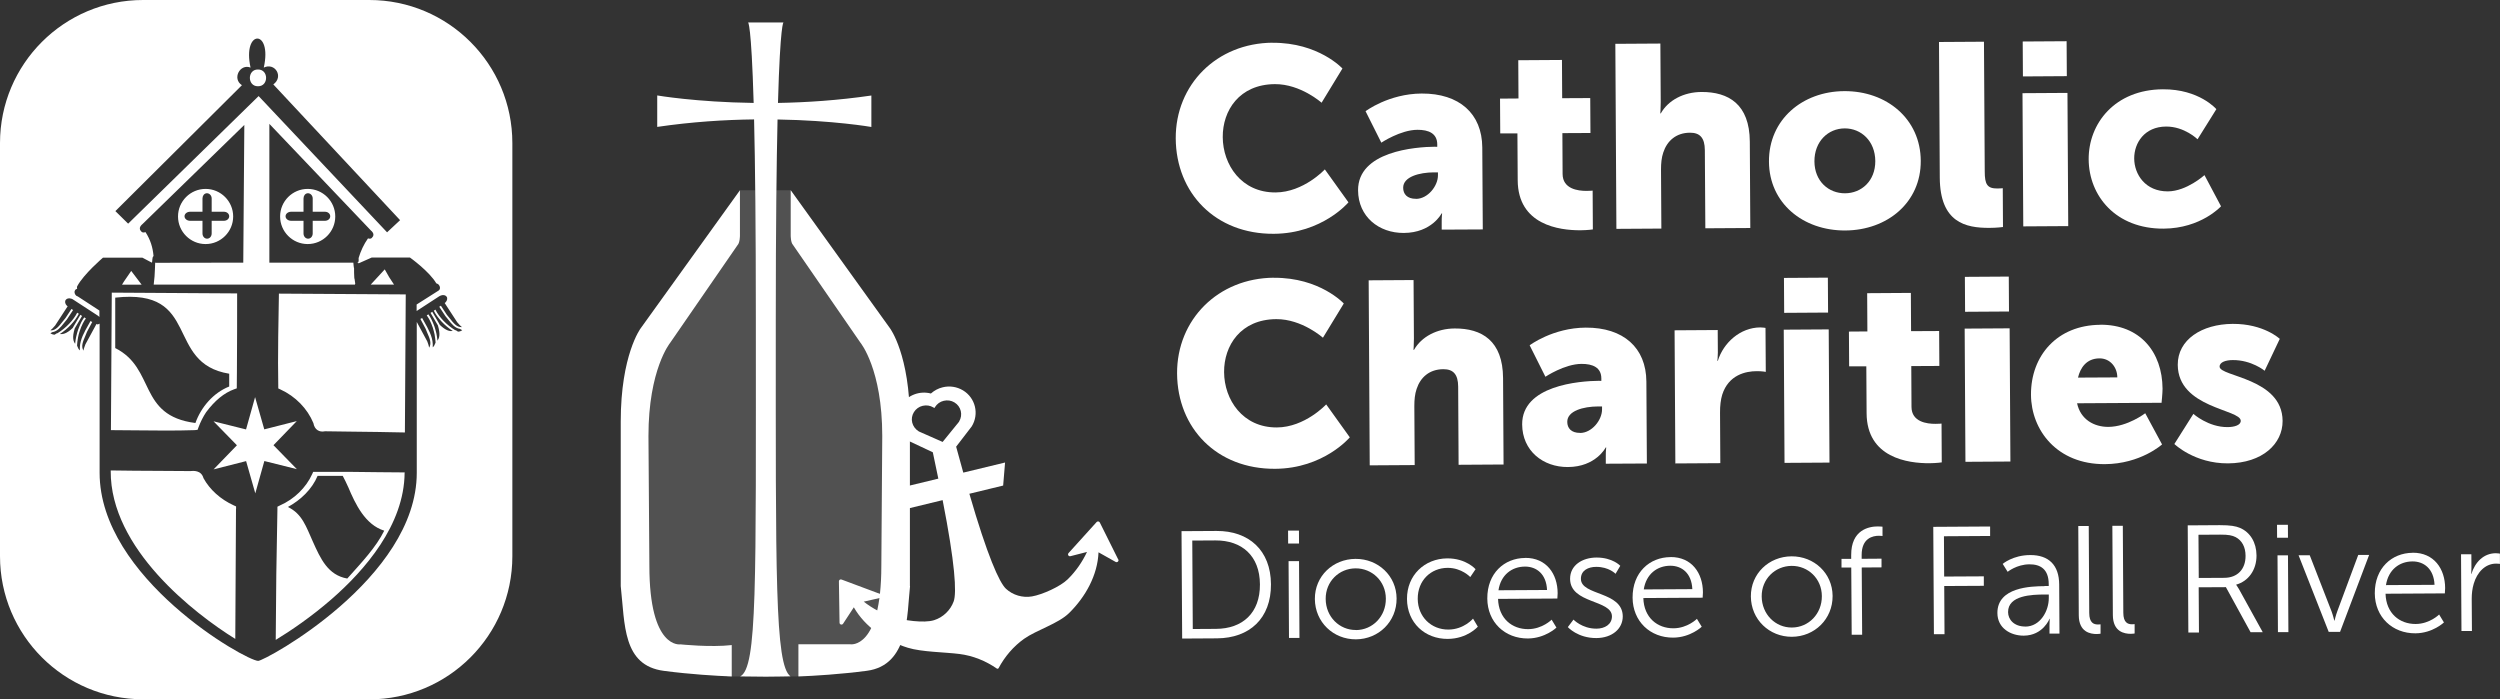 <svg xmlns="http://www.w3.org/2000/svg" id="Layer_1" data-name="Layer 1" viewBox="0 0 353.61 98.91"><rect x="0" y="0" width="353.61" height="98.91" fill="#333333" stroke="none"/><defs><style>      .cls-1, .cls-2 {        fill: #fff;      }      .cls-2 {        opacity: .15;      }    </style></defs><path class="cls-1" d="m52.23,98.91h-31.99c-11.18,0-20.24-9.06-20.24-20.24V20.24C0,9.06,9.06,0,20.24,0h31.99c11.18,0,20.24,9.06,20.24,20.24v58.44c0,11.18-9.06,20.24-20.24,20.24Zm-24.59-39.08c.8-2.25,2.55-4.28,4.78-5.16,0-.6,0-1.21,0-1.81-9.18-1.49-3.9-12.13-16.12-10.76v7.13c5.76,2.9,3.16,9.55,11.33,10.6Zm-9.52-28.19l18.46-18.05,18.17,19.27,1.84-1.72-17.93-19.2c1.51-1.09.23-3.15-1.35-2.38,1.24-5.53-3.07-5.42-1.87,0-1.49-.6-2.65,1.58-1.22,2.49l-17.9,17.81,1.8,1.77Zm19.43-19.42h0s0,0,0,0c0,0,0,0,0,0Zm-1.06-2.39c1.53-.02,1.53,2.39,0,2.37-1.53.02-1.53-2.39,0-2.37Zm28.57,36.69c-.7-.1-1.18-.7-1.64-1.29-.14-.18-.28-.35-.43-.53l-.86-1.31.2-.13s0,0,0,0l.03-.02.85,1.29c.15.17.29.35.43.53.49.62.95,1.21,1.61,1.21.02,0,.04,0,.06,0h.03c-.2-.15-.4-.37-.58-.59l-.09-.1-1.77-2.72.12-.09c.23-.25.31-.57.16-.8-.15-.22-.46-.29-.77-.19-.01,0-.02,0-.04.01-.08.03-.15.06-.23.11l-3.21,2.09v-.92s3.12-1.98,3.12-1.98c.05-.03.08-.07.11-.11.11-.17.1-.41-.04-.62-.09-.14-.22-.23-.35-.27-.02,0-.03,0-.05,0-.98-1.7-3.73-3.66-3.73-3.66h-5.42l-1.87.83c.09-.18-.23-.03-.16-.07.12-.08.19-.19.19-.31v-.28s0-.06-.01-.09c.3-1.01.74-1.95,1.33-2.79.23.08.45.05.55-.08l.17-.22c.09-.21.05-.39-.06-.55-.06-.1-.15-.19-.25-.27l-14.36-15.08v19.63h11.88s.06.8.1.78c0,.43,0,.86.03,1.3,0,.07,0,.13.02.2,0,0,.01,0,.02,0l.1.72s-.02.01-.04.02c0,0,0,.05.01.09h-28.48c.04-.4.08-.79.12-1.16.04-.4.07-1.59.09-1.95.06.01.1.02.12.02l12.34-.02.15-19.48-14.42,14.04c-.08.07-.16.14-.22.23-.13.17-.19.37-.09.6l.17.22c.11.14.34.16.58.07.69,1.07,1.03,2.14,1.14,3.4-.23.08-.14.8-.24.92l-1.33-.7h-5.59s-2.7,2.3-3.63,4.02c-.06.11-.05.26-.02.38-.12.03-.23.09-.29.2-.11.16-.1.37,0,.56.04.08.1.15.17.22.08.03.15.06.23.11l3.04,1.98v.92c-.06-.06-.12-.13-.2-.18l-.32-.21-3.21-2.09c-.07-.05-.15-.09-.23-.11-.01,0-.02,0-.04-.01-.31-.1-.62-.03-.77.19-.15.23-.08.56.16.8l.12.09-1.77,2.72-.09.1c-.19.22-.38.44-.58.58h.03s.04.01.06.01c.66,0,1.12-.59,1.61-1.21.14-.18.29-.36.43-.53l.85-1.29.03.02s0,0,0,0l.2.13-.86,1.31c-.16.18-.3.35-.43.53-.46.59-.94,1.19-1.64,1.29l-.28.15c.19.15.39.2.6.21l.29-.19s.07-.01.11-.02c1.2-.73,2.24-1.82,2.79-2.9l.05.03s0,0,0,0l.18.12c-.54,1.06-1.54,2.12-2.69,2.87.4.04.93,0,1.85-.88v-.03s1.06-1.81,1.06-1.81l.24.16-1.04,1.77c-.4,1.33-.18,1.82.06,2.17,0-.03.01-.06.01-.09.03-.31.07-.62.14-.92,0-.04.02-.08.03-.12.07-.31.16-.63.26-.92,0-.02.01-.03.02-.05.11-.3.23-.58.36-.85.01-.02.02-.05.03-.07.13-.26.28-.5.44-.72l.23.15c-.16.22-.31.46-.44.72-.01.02-.02.04-.03.07-.14.28-.27.59-.37.9,0,.02-.01.03-.02.05-.11.32-.2.66-.26,1,0,.01,0,.02,0,.03-.07.35-.11.7-.13,1.06.01.04.02.07.04.11.09.25.19.45.36.58v-.47c.04-1.09.65-2.17,1.19-3.12.11-.19.22-.38.32-.57l.06.03s-.02.03-.03.05h.02s.02-.02.02-.02l.17.08-.74,1.39c-.07.19-.16.4-.25.61-.32.75-.63,1.45-.25,2.06h0c.02-.24.13-.51.23-.78l.04-.11,1.57-2.89.07.04v.03c.13,0,.26-.04.37-.11v21.1c0,14.88,20.72,26.6,22.43,26.6.95,0,22.43-11.65,22.43-26.6v-21.34l1.48,2.74.04.11c.1.27.2.55.23.79h0c.38-.62.08-1.32-.25-2.07-.09-.21-.18-.42-.25-.61l-.74-1.39.17-.08.02.03h.02s-.02-.04-.03-.06l.06-.03c.1.19.21.38.32.57.54.95,1.15,2.03,1.19,3.12v.47c.17-.14.27-.33.36-.58.01-.04.02-.07.04-.11-.02-.35-.07-.71-.13-1.06,0-.01,0-.02,0-.03-.07-.34-.16-.68-.26-1,0-.02-.01-.03-.02-.05-.11-.32-.23-.62-.37-.9-.01-.02-.02-.04-.03-.07-.13-.26-.28-.5-.44-.72l.23-.15c.16.22.31.46.44.72.01.02.02.05.03.07.13.27.25.55.36.85,0,.02.01.03.02.05.1.3.19.61.26.92,0,.04.02.08.03.12.06.3.11.61.14.92,0,.03.01.06.01.09.23-.35.45-.84.06-2.17l-1.04-1.77.24-.16,1.05,1.81v.03c.94.89,1.46.93,1.86.88-1.15-.74-2.15-1.81-2.69-2.87l.18-.12s0,0,0,0l.05-.03c.54,1.08,1.59,2.17,2.79,2.9.04,0,.08.01.11.02l.29.19c.21,0,.41-.06.6-.21l-.28-.15Zm-21.54-12c-2.15,0-3.9-1.75-3.9-3.9s1.75-3.9,3.9-3.9,3.9,1.75,3.9,3.9-1.75,3.9-3.9,3.9Zm-14.44-7.8c2.15,0,3.9,1.75,3.9,3.9s-1.75,3.9-3.9,3.9-3.9-1.75-3.9-3.9,1.75-3.9,3.9-3.9Zm25.34,11.38l.61,1.08s.29.45.7,1.07h-3.29s1.98-2.15,1.98-2.15Zm-36.89,1.72l1.03-1.5,1.47,1.94h-2.77c.17-.27.27-.44.27-.44Zm-1.72,1.57l17.73.11c0,2.26,0,7.91-.03,11.02l-.02,2.41-.37.13c-1.42.51-2.75,1.61-3.97,3.25-.42.63-.8,1.39-1.07,2.12l-.13.36-.39.05c-2.72.09-5.53.06-8.25.03-1.21-.01-2.42-.02-3.62-.03l.12-19.46Zm17.57,30.61c-.01,2.36-.03,4.79-.04,7.24-.03,3.74-.05,7.51-.06,11.13-5.76-3.57-17.69-12.76-17.62-23.76v-.07c2.19.04,4.45.05,6.65.06,1.54,0,3.08.01,4.6.03.43-.04,1.55-.15,1.87,1,.9,1.64,2.42,3,4.28,3.85l.33.15v.36Zm2.73-2.22l-1.3-4.56-4.6,1.17,3.3-3.41-3.31-3.39,4.6,1.15,1.28-4.57,1.3,4.56,4.6-1.17-3.3,3.41,3.31,3.39-4.6-1.15-1.28,4.57Zm21.12-2.91c-.05,7.37-5.63,13.78-10.31,17.86-2.89,2.52-5.86,4.53-7.92,5.78.03-6.18.11-12.54.24-18.48v-.36s.34-.17.34-.17c2.03-.89,3.7-2.51,4.57-4.43l.15-.33h4.99c1.43.02,2.9.03,4.36.05,1.2.01,2.4.02,3.59.03v.05Zm.04-5.7c-2.52-.06-5.11-.09-7.67-.12l-3.63-.05c-.41.09-.77.03-1.06-.16-.3-.2-.5-.53-.58-.99-.85-2.06-2.54-3.79-4.65-4.76l-.32-.15v-.35c-.09-3.7.04-10.53.09-13.06l17.94.11-.12,19.52Zm-8.04,7.68c-.28-.66-.44-.91-.75-1.54h-3.56c-.79,1.9-2.4,3.42-4.2,4.4,2.04.97,2.59,2.82,3.52,4.87,1.1,2.45,2.14,4.77,4.88,5.25,2.1-2.35,4.06-4.41,5.23-6.77-2.69-.83-4.08-3.74-5.12-6.22ZM31.67,29.95h-1.73v-1.87c0-.39-.26-.69-.58-.74-.03,0-.06,0-.09,0s-.06,0-.09,0c-.32.05-.54.36-.54.74v1.87h-1.75c-.43,0-.79.28-.79.64s.36.64.79.64h1.75v1.79c0,.42.29.74.65.74s.65-.32.65-.74v-1.79h1.73c.43,0,.75-.29.75-.64s-.32-.64-.75-.64Zm14.29,0h-1.73v-1.87c0-.39-.26-.69-.58-.74-.03,0-.06,0-.09,0-.03,0-.06,0-.09,0-.32.05-.54.36-.54.74v1.87h-1.75c-.43,0-.79.28-.79.64s.36.64.79.64h1.75v1.79c0,.42.29.74.65.74s.65-.32.65-.74v-1.79h1.73c.43,0,.75-.29.75-.64s-.32-.64-.75-.64Z"></path><g><path class="cls-1" d="m167.13,75.13l4.93-.03c4.58-.03,7.69,2.74,7.71,7.54.03,4.84-3.04,7.62-7.63,7.65l-4.93.03-.09-15.19Zm4.86,13.82c3.76-.02,6.25-2.24,6.22-6.3-.02-4.04-2.56-6.23-6.29-6.21l-3.28.02.07,12.51,3.28-.02Z"></path><path class="cls-1" d="m182.19,75.05h1.54s.01,1.83.01,1.83h-1.54s-.01-1.83-.01-1.83Zm.07,4.32h1.48s.06,10.86.06,10.86h-1.48s-.06-10.86-.06-10.86Z"></path><path class="cls-1" d="m191.73,79.05c3.19-.02,5.79,2.39,5.81,5.6.02,3.28-2.55,5.76-5.75,5.78-3.19.02-5.79-2.43-5.81-5.71-.02-3.22,2.55-5.65,5.75-5.67Zm.06,10.07c2.35-.01,4.25-1.93,4.23-4.45-.01-2.46-1.94-4.29-4.28-4.28s-4.25,1.86-4.23,4.32c.01,2.53,1.94,4.42,4.29,4.4Z"></path><path class="cls-1" d="m204.7,78.98c2.67-.02,4.01,1.53,4.01,1.53l-.75,1.11s-1.22-1.31-3.2-1.3c-2.39.01-4.25,1.8-4.23,4.39.02,2.55,1.92,4.35,4.33,4.34,2.22-.01,3.49-1.55,3.49-1.55l.68,1.14s-1.47,1.71-4.25,1.73c-3.24.02-5.75-2.28-5.77-5.65-.02-3.35,2.49-5.72,5.7-5.74Z"></path><path class="cls-1" d="m215.73,78.91c3.02-.02,4.58,2.29,4.59,4.99,0,.26-.04.76-.04.76l-8.39.05c.08,2.79,2,4.29,4.26,4.28,2-.01,3.32-1.34,3.32-1.34l.68,1.12s-1.58,1.52-4.03,1.54c-3.26.02-5.73-2.3-5.75-5.65-.02-3.57,2.4-5.72,5.35-5.74Zm3.09,4.54c-.1-2.27-1.5-3.32-3.13-3.31-1.83.01-3.41,1.16-3.74,3.35l6.87-.04Z"></path><path class="cls-1" d="m222.54,87.62s1.22,1.31,3.27,1.3c1.17,0,2.19-.6,2.19-1.74-.01-2.38-5.9-1.76-5.92-5.3-.01-1.94,1.74-3.01,3.72-3.02,2.3-.01,3.38,1.17,3.38,1.17l-.67,1.13s-.94-.99-2.74-.98c-1.11,0-2.17.49-2.16,1.7.01,2.4,5.9,1.72,5.92,5.3,0,1.77-1.52,3.05-3.72,3.07-2.65.02-4.05-1.55-4.05-1.55l.8-1.06Z"></path><path class="cls-1" d="m236.28,78.79c3.02-.02,4.58,2.29,4.59,4.99,0,.26-.04.76-.04.76l-8.39.05c.08,2.79,2,4.29,4.26,4.28,2-.01,3.32-1.34,3.32-1.34l.68,1.12s-1.58,1.52-4.03,1.54c-3.26.02-5.73-2.3-5.75-5.65-.02-3.57,2.4-5.72,5.35-5.74Zm3.09,4.54c-.1-2.27-1.5-3.32-3.13-3.31-1.83.01-3.4,1.16-3.74,3.35l6.87-.04Z"></path><path class="cls-1" d="m253.4,78.69c3.19-.02,5.79,2.39,5.81,5.6.02,3.28-2.55,5.76-5.75,5.78-3.19.02-5.79-2.43-5.81-5.71-.02-3.22,2.55-5.65,5.75-5.67Zm.06,10.07c2.35-.01,4.25-1.93,4.23-4.45-.01-2.46-1.94-4.29-4.28-4.27s-4.25,1.86-4.23,4.32c.02,2.53,1.94,4.42,4.28,4.4Z"></path><path class="cls-1" d="m261.84,80.27h-1.37s0-1.22,0-1.22h1.37s0-.53,0-.53c-.02-3.59,2.52-4.06,3.76-4.06.41,0,.67.04.67.04v1.32s-.21-.04-.51-.04c-.85,0-2.45.32-2.44,2.74v.52s2.81-.02,2.81-.02v1.23s-2.8.02-2.8.02l.06,9.51h-1.48s-.06-9.5-.06-9.5Z"></path><path class="cls-1" d="m273.45,74.52l8.04-.05v1.34s-6.53.04-6.53.04l.03,5.7,5.61-.03v1.34s-5.6.03-5.6.03l.04,6.81h-1.5s-.09-15.18-.09-15.18Z"></path><path class="cls-1" d="m289.17,82.89h.61s0-.28,0-.28c-.01-2.1-1.17-2.8-2.73-2.79-1.8.01-3.08,1.06-3.08,1.06l-.7-1.12s1.43-1.24,3.88-1.25c2.63-.02,4.09,1.42,4.11,4.15l.04,6.96h-1.41s0-1.18,0-1.18c0-.54.04-.91.04-.91h-.04s-.9,2.36-3.64,2.38c-1.83.01-3.72-1.04-3.73-3.2-.02-3.67,4.78-3.79,6.67-3.8Zm-2.7,5.74c2.09-.01,3.33-2.18,3.32-4.06v-.48s-.63,0-.63,0c-1.72.01-5.15.1-5.13,2.49,0,1.02.82,2.05,2.45,2.04Z"></path><path class="cls-1" d="m293.96,74.4h1.48s.07,12.29.07,12.29c0,1.43.66,1.64,1.23,1.64.2,0,.37-.02.37-.02v1.32s-.25.05-.54.05c-.91,0-2.52-.27-2.54-2.64l-.07-12.62Z"></path><path class="cls-1" d="m298.78,74.37h1.48s.07,12.29.07,12.29c0,1.43.66,1.64,1.23,1.64.2,0,.37-.02.37-.02v1.32s-.25.05-.54.05c-.91,0-2.52-.27-2.54-2.64l-.07-12.62Z"></path><path class="cls-1" d="m309.45,74.31l4.52-.03c1.56,0,2.26.14,2.87.39,1.44.62,2.32,2.06,2.33,3.9.01,2.05-1.15,3.64-2.87,4.12v.04s.15.19.39.6l3.36,6.09h-1.72s-3.49-6.37-3.49-6.37l-3.85.02.04,6.4h-1.5s-.09-15.18-.09-15.18Zm5.17,7.42c1.85-.01,3.01-1.21,3-3.11,0-1.25-.51-2.18-1.41-2.65-.46-.23-1-.36-2.17-.35l-3.08.02.04,6.11,3.63-.02Z"></path><path class="cls-1" d="m322.07,74.23h1.54s.01,1.83.01,1.83h-1.54s-.01-1.83-.01-1.83Zm.07,4.32h1.48s.06,10.86.06,10.86h-1.48s-.06-10.86-.06-10.86Z"></path><path class="cls-1" d="m325.14,78.54h1.56s3.09,7.95,3.09,7.95c.2.54.38,1.29.38,1.29h.04s.17-.74.38-1.3l2.97-7.99h1.54s-4.11,10.88-4.11,10.88h-1.61s-4.26-10.83-4.26-10.83Z"></path><path class="cls-1" d="m341.26,78.18c3.02-.02,4.58,2.29,4.59,4.99,0,.26-.04.76-.04.76l-8.39.05c.08,2.79,2,4.29,4.26,4.28,2-.01,3.32-1.34,3.32-1.34l.68,1.12s-1.58,1.52-4.03,1.54c-3.26.02-5.73-2.3-5.75-5.65-.02-3.57,2.4-5.72,5.35-5.74Zm3.09,4.54c-.1-2.27-1.5-3.32-3.13-3.31-1.83.01-3.4,1.16-3.74,3.35l6.87-.04Z"></path><path class="cls-1" d="m348.1,78.4h1.46s.01,1.91.01,1.91c0,.48-.04.86-.04.86h.04c.51-1.65,1.72-2.91,3.44-2.92.3,0,.59.06.59.06v1.45s-.25-.04-.54-.04c-1.54,0-2.69,1.23-3.16,2.83-.21.69-.29,1.43-.29,2.12l.03,4.58h-1.48s-.06-10.86-.06-10.86Z"></path></g><g><path class="cls-1" d="m180,6.05c6.51-.04,9.88,3.64,9.88,3.64l-2.95,4.84s-2.96-2.65-6.6-2.63c-5.04.03-7.41,3.74-7.38,7.5.02,3.88,2.62,7.85,7.47,7.82,3.97-.02,6.97-3.26,6.97-3.26l3.34,4.66s-3.69,4.41-10.56,4.45c-8.24.05-13.82-5.74-13.87-13.49-.04-7.61,5.8-13.49,13.71-13.54Z"></path><path class="cls-1" d="m203.03,20.76h.26s0-.33,0-.33c0-1.57-1.23-2.08-2.81-2.07-2.39.01-5.1,1.82-5.1,1.82l-2.23-4.45s3.26-2.47,7.93-2.5c5.33-.03,8.55,2.84,8.58,7.63l.07,11.59-5.81.03v-1.13c-.01-.62.06-1.17.06-1.17h-.07s-1.38,2.75-5.35,2.77c-3.53.02-6.45-2.3-6.47-6.03-.03-5.49,8.02-6.15,10.96-6.17Zm-2.75,7.37c1.66,0,3.12-1.81,3.11-3.35v-.4s-.59,0-.59,0c-2.02.01-4.34.61-4.33,2.18,0,.88.56,1.57,1.81,1.56Z"></path><path class="cls-1" d="m214.63,18.87h-2.43s-.03-4.92-.03-4.92l2.61-.02-.03-5.41,6.18-.04.03,5.41,3.97-.02.03,4.94-3.97.02.03,5.78c.01,2.12,2.18,2.4,3.4,2.39.51,0,.85-.04.85-.04l.03,5.49s-.7.11-1.73.12c-3.02.02-8.87-.75-8.9-7.08l-.04-6.62Z"></path><path class="cls-1" d="m228.49,6.2l6.36-.04.05,8.27c0,.95-.06,1.61-.06,1.61h.07c1.05-1.87,3.25-3.02,5.75-3.03,3.82-.02,6.81,1.72,6.84,7.02l.07,12.22-6.36.04-.07-11.05c-.01-1.76-.71-2.48-2.11-2.47-1.95.01-3.23,1.15-3.77,2.8-.25.73-.32,1.54-.32,2.42l.05,8.34-6.36.04-.15-26.15Z"></path><path class="cls-1" d="m260.85,12.89c5.99-.04,10.8,3.92,10.83,9.85.04,5.89-4.72,9.83-10.68,9.86-5.96.03-10.76-3.85-10.79-9.74-.04-5.93,4.72-9.94,10.64-9.97Zm.12,14.45c2.32-.01,4.29-1.74,4.28-4.56-.02-2.85-2.01-4.63-4.33-4.62-2.32.01-4.29,1.82-4.28,4.67.02,2.82,2.01,4.52,4.33,4.51Z"></path><path class="cls-1" d="m274.26,5.94l6.36-.04.11,18.36c0,1.79.34,2.41,1.78,2.4.41,0,.77-.04.77-.04l.03,5.49s-.88.12-1.91.12c-3.38.02-6.99-.76-7.03-7.09l-.11-19.2Z"></path><path class="cls-1" d="m286.07,13.18l6.36-.04.11,18.84-6.36.04-.11-18.84Zm.03-7.31l6.21-.04.03,4.94-6.21.04-.03-4.94Z"></path><path class="cls-1" d="m305.93,12.63c5.15-.03,7.56,2.81,7.56,2.81l-2.66,4.26s-1.85-1.82-4.46-1.8c-3.02.02-4.51,2.29-4.5,4.52.01,2.23,1.57,4.67,4.77,4.65,2.65-.02,5.17-2.3,5.17-2.3l2.34,4.41s-2.81,3.12-8.11,3.16c-6.77.04-10.58-4.62-10.61-9.81-.03-5.05,3.69-9.86,10.5-9.9Z"></path><path class="cls-1" d="m180.19,39.29c6.51-.04,9.88,3.64,9.88,3.64l-2.95,4.84s-2.96-2.65-6.6-2.63c-5.04.03-7.41,3.74-7.38,7.5.02,3.88,2.62,7.85,7.47,7.82,3.97-.02,6.97-3.26,6.97-3.26l3.34,4.66s-3.69,4.41-10.56,4.45c-8.24.05-13.82-5.73-13.87-13.49-.04-7.61,5.8-13.49,13.71-13.54Z"></path><path class="cls-1" d="m193.58,39.65l6.36-.04.05,8.27c0,.95-.06,1.61-.06,1.61h.07c1.06-1.87,3.26-3.02,5.76-3.03,3.82-.02,6.81,1.72,6.84,7.02l.07,12.22-6.36.04-.06-11.05c-.01-1.76-.71-2.48-2.11-2.47-1.95.01-3.23,1.15-3.77,2.8-.25.73-.32,1.54-.32,2.42l.05,8.34-6.36.04-.15-26.15Z"></path><path class="cls-1" d="m226.24,53.87h.26s0-.33,0-.33c0-1.57-1.23-2.08-2.81-2.07-2.39.01-5.1,1.82-5.1,1.82l-2.23-4.45s3.26-2.47,7.93-2.5c5.33-.03,8.55,2.84,8.58,7.63l.07,11.59-5.81.03v-1.13c-.01-.62.06-1.17.06-1.17h-.07s-1.38,2.75-5.35,2.77c-3.53.02-6.45-2.3-6.47-6.03-.03-5.49,8.02-6.15,10.96-6.17Zm-2.75,7.37c1.65,0,3.12-1.81,3.11-3.35v-.4s-.59,0-.59,0c-2.02.01-4.34.61-4.33,2.18,0,.88.56,1.57,1.81,1.56Z"></path><path class="cls-1" d="m236.86,46.72l6.1-.04.02,3.18c0,.62-.07,1.17-.07,1.17h.07c.79-2.56,3.17-4.7,6-4.72.37,0,.74.07.74.07l.04,6.22s-.52-.11-1.29-.1c-1.51,0-3.97.5-4.87,3.32-.21.7-.32,1.54-.31,2.56l.04,7.13-6.36.04-.11-18.84Z"></path><path class="cls-1" d="m252.3,46.63l6.36-.04.11,18.84-6.36.04-.11-18.84Zm.03-7.32l6.21-.04.03,4.94-6.21.04-.03-4.94Z"></path><path class="cls-1" d="m263.98,51.82h-2.43s-.03-4.92-.03-4.92l2.61-.02-.03-5.41,6.18-.04.03,5.41,3.97-.02.03,4.94-3.97.02.03,5.78c.01,2.12,2.18,2.4,3.4,2.39.51,0,.85-.04.85-.04l.03,5.49s-.7.11-1.73.12c-3.02.02-8.87-.75-8.9-7.08l-.04-6.62Z"></path><path class="cls-1" d="m277.89,46.48l6.36-.04.11,18.84-6.36.04-.11-18.84Zm.03-7.32l6.21-.04.03,4.94-6.21.04-.03-4.94Z"></path><path class="cls-1" d="m297.08,45.93c5.59-.03,8.77,3.83,8.8,9.06,0,.62-.14,1.98-.14,1.98l-11.95.07c.49,2.3,2.41,3.35,4.43,3.34,2.72-.02,5.21-1.93,5.21-1.93l2.38,4.41s-3.04,2.76-8.08,2.79c-6.77.04-10.43-4.8-10.46-9.81-.03-5.52,3.69-9.86,9.8-9.9Zm2.4,7.45c0-1.43-1.01-2.7-2.52-2.69-1.84.01-2.71,1.33-3.04,2.72l5.55-.03Z"></path><path class="cls-1" d="m310.24,58.54s2.11,1.89,4.83,1.87c.96,0,1.88-.27,1.87-.89,0-1.65-8.87-1.78-8.91-7.92-.02-3.55,3.39-5.76,7.76-5.79,4.41-.03,6.67,2.12,6.67,2.12l-2.14,4.51s-1.85-1.53-4.5-1.51c-.96,0-1.87.27-1.87.93,0,1.43,8.87,1.59,8.91,7.67.02,3.22-2.83,5.98-7.72,6.01-4.74.03-7.59-2.74-7.59-2.74l2.69-4.26Z"></path></g><g><polygon class="cls-2" points="106.34 26.91 104.67 26.91 89.41 55.24 89.41 88.26 92.47 92.85 103.02 95.68 112.72 95.68 120.89 92.89 126.55 88.3 127.09 59.03 123.95 47.68 111.83 26.91 109.33 26.91 106.34 26.91"></polygon><g><path class="cls-1" d="m103.51,91.24c-2.99.35-7.27-.1-7.27-.1,0,0-4.39.75-4.39-11.1l-.13-18.37c0-9.44,3.07-13.18,3.07-13.18l9.54-13.83c.33-.34.33-1.32.33-1.32v-6.43l-14.05,19.54s-2.81,3.74-2.81,13.18v23.27c.6,5.42.25,11.23,6.11,11.99,3.71.49,7.4.71,9.59.79v-4.44Z"></path><path class="cls-1" d="m109.97,16.9c7.96.13,13.28,1.06,13.28,1.06v-4.45c-4.71.69-9.2.98-13.21,1.05.32-11.36.78-11.38.78-11.38h-5.01s.46.02.79,11.38c-8.16-.11-13.64-1.06-13.64-1.06v4.45c4.9-.72,9.56-1.01,13.7-1.06.15,6.19.25,15.18.25,28.23,0,37.63.22,49.31-2.21,50.55,0,0,2.39.04,3.63.04s3.47-.05,3.47-.05c-2.21-1.64-2.07-14.35-2.07-50.55,0-13.05.11-22.04.25-28.23Z"></path><path class="cls-1" d="m128.7,82.89v-23.27c0-9.44-2.81-13.18-2.81-13.18l-14.05-19.54v6.43s0,.99.33,1.32l9.54,13.83s3.08,3.73,3.08,13.18l-.13,18.37c0,11.86-4.39,11.1-4.39,11.1h-7.34s0,4.55,0,4.55c2.21-.08,5.94-.31,9.68-.8,5.99-.79,5.66-7.93,6.11-11.99Z"></path></g><path class="cls-1" d="m158.17,79.14l-2.61-5.24c-.09-.17-.32-.2-.45-.06l-3.97,4.39c-.18.2,0,.51.27.44l2.34-.6c-.68,1.44-1.57,2.73-2.73,3.87-1.04,1.02-3.56,2.16-5.05,2.42-1.32.23-2.71-.18-3.68-1.08-.95-.88-2.66-4.73-5.18-13.44l4.78-1.16.27-3.26-5.91,1.43c-.38-1.35-.73-2.6-1.01-3.67l2.2-2.86c1.09-1.76.53-4.05-1.24-5.11h0c-.86-.51-1.88-.67-2.86-.43-.63.15-1.2.46-1.67.88-1.58-.42-3.33.22-4.23,1.67-1.09,1.76-.53,4.05,1.24,5.11l3.26,1.53c.24,1.09.5,2.35.78,3.73l-5.91,1.43,1.74,2.77,4.78-1.16c1.75,8.9,2.01,13.11,1.56,14.33-.45,1.24-1.49,2.25-2.77,2.65-1.45.46-4.36.01-5.75-.42-1.55-.49-2.94-1.22-4.2-2.2l2.36-.54c.26-.06.29-.42.04-.52l-5.54-2.07c-.18-.07-.38.07-.37.26l.09,5.85c0,.27.36.36.5.14l1.52-2.32c1.6,2.8,4.5,4.75,7.64,5.72,1.99.61,5.25.62,7.29.88,1.91.24,3.72.97,5.29,2.06.09.06.21.03.26-.06.87-1.63,2.09-3.07,3.61-4.15,1.72-1.22,4.84-2.14,6.36-3.64,2.34-2.3,4.03-5.37,4.16-8.59l2.42,1.36c.23.13.5-.12.38-.36Zm-28.22-18.14h-.02c-.45-.28-.77-.71-.9-1.22s-.04-1.04.24-1.49c.28-.45.72-.77,1.24-.89s1.05-.05,1.51.23l.14.09.09-.14c.28-.45.72-.77,1.24-.89s1.05-.05,1.51.23c.94.56,1.23,1.77.66,2.7v.02s-2.33,2.87-2.33,2.87l-3.38-1.49Z"></path></g></svg>